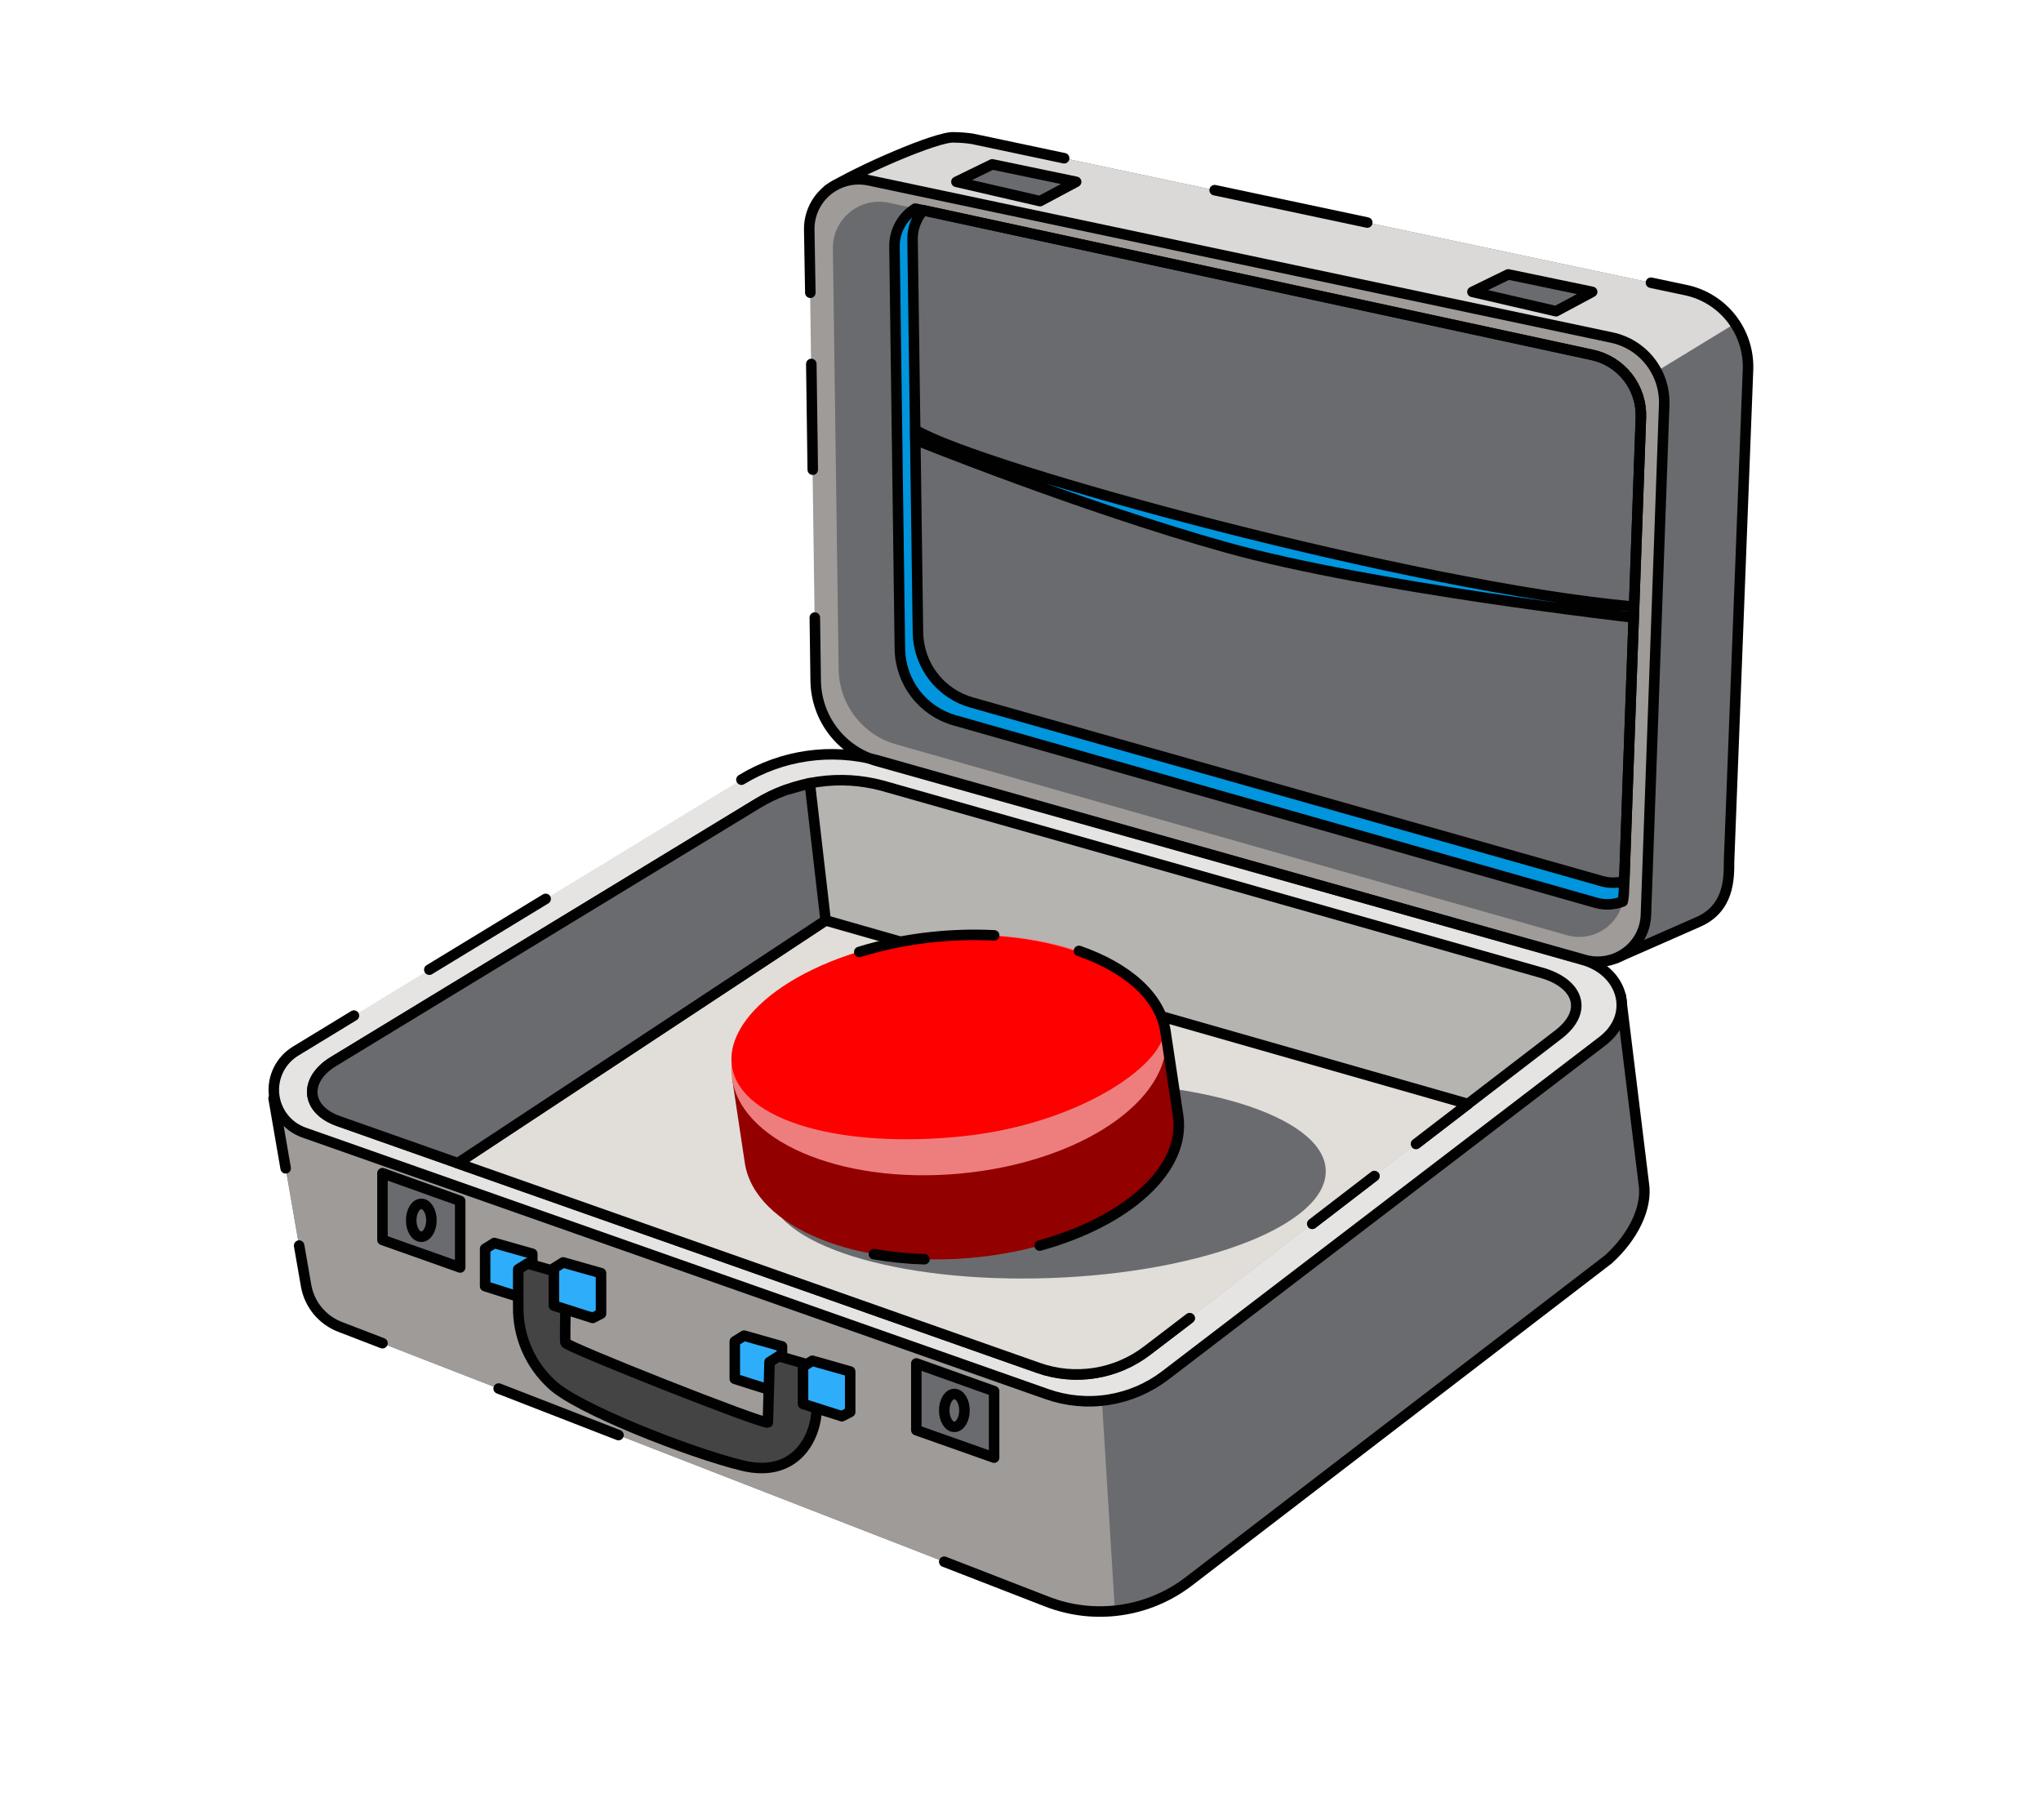 <svg width="194" height="173" viewBox="0 0 194 173" fill="none" xmlns="http://www.w3.org/2000/svg">
<path d="M160.277 27.574L92.42 13.19C91.851 13.106 91.278 13.061 90.703 13.056C89.161 12.906 81.486 16.271 78.848 17.95C77.183 18.981 81.578 24.2 85.053 27.889L85.567 66.391L149.204 84.594L153.615 91.055L161.372 87.644C164.354 86.371 164.359 83.558 164.359 81.873L166.163 35.086C166.215 33.342 165.654 31.634 164.578 30.262C163.502 28.889 161.98 27.938 160.277 27.574V27.574Z" fill="#6A6B6E"/>
<path d="M164.929 30.738C163.851 29.114 162.181 27.978 160.277 27.574L92.42 13.19C91.851 13.106 91.278 13.061 90.703 13.056C89.161 12.906 81.486 16.271 78.848 17.95C77.183 18.981 81.578 24.2 85.053 27.889L85.084 30.12L149.857 39.934L164.929 30.738Z" fill="#DBD9D7"/>
<path d="M129.962 21.15L115.455 18.074" stroke="#010101" stroke-linecap="round" stroke-linejoin="round"/>
<path d="M101.149 15.039L92.409 13.19C91.841 13.106 91.267 13.061 90.693 13.056C89.15 12.906 81.475 16.271 78.838 17.95C77.172 18.981 81.568 24.2 85.043 27.889L85.557 66.391L149.194 84.594L153.604 91.055L161.362 87.644C164.343 86.371 164.349 83.558 164.349 81.873L166.153 35.086C166.204 33.34 165.642 31.632 164.564 30.259C163.486 28.886 161.962 27.936 160.257 27.574L156.925 26.869" stroke="#010101" stroke-linecap="round" stroke-linejoin="round"/>
<path d="M156.236 112.477L154.057 94.707L129.176 99.767L132.317 104.605L76.525 90.163L51.299 105.063L41.018 98.515L26.007 104.393L29.091 122.251C29.255 123.117 29.638 123.927 30.203 124.603C30.768 125.278 31.497 125.797 32.32 126.11L99.498 152.216C101.723 153.08 104.133 153.356 106.495 153.018C108.857 152.68 111.093 151.738 112.988 150.284L152.869 119.68C155.218 117.557 156.606 114.785 156.236 112.477Z" fill="#6A6B6E"/>
<path d="M104.356 126.939L29.477 103.044L26.017 104.399L29.102 122.256C29.265 123.122 29.648 123.932 30.213 124.608C30.779 125.284 31.507 125.802 32.33 126.115L99.509 152.221C101.565 153.019 103.782 153.314 105.976 153.082L104.356 126.939Z" fill="#9F9B98"/>
<path d="M89.752 148.424L99.519 152.216C101.744 153.08 104.153 153.356 106.516 153.018C108.878 152.68 111.114 151.738 113.008 150.284L152.89 119.68C155.224 117.557 156.612 114.785 156.241 112.467L154.062 94.697L129.181 99.757L132.322 104.594L76.525 90.163L51.299 105.063L41.018 98.515L26.007 104.393L27.153 111.035" stroke="#010101" stroke-linecap="round" stroke-linejoin="round"/>
<path d="M47.398 131.963L58.789 136.389" stroke="#010101" stroke-linecap="round" stroke-linejoin="round"/>
<path d="M28.433 118.377L29.107 122.251C29.27 123.117 29.653 123.927 30.218 124.603C30.784 125.278 31.512 125.797 32.335 126.11L36.355 127.656" stroke="#010101" stroke-linecap="round" stroke-linejoin="round"/>
<path d="M83.387 72.331L150.623 91.23C151.291 91.417 151.993 91.45 152.676 91.326C153.359 91.203 154.005 90.925 154.566 90.515C155.127 90.105 155.587 89.573 155.913 88.959C156.239 88.344 156.421 87.664 156.447 86.969L158.185 38.466C158.237 36.985 157.767 35.533 156.857 34.366C155.947 33.198 154.655 32.39 153.208 32.083L82.606 17.141C81.915 16.994 81.199 17.005 80.512 17.173C79.825 17.341 79.185 17.662 78.639 18.112C78.093 18.562 77.655 19.129 77.357 19.772C77.06 20.415 76.91 21.116 76.92 21.825L77.512 64.722C77.542 66.455 78.13 68.133 79.189 69.504C80.248 70.876 81.72 71.867 83.387 72.331V72.331Z" fill="#9F9B98"/>
<path d="M85.187 70.745L148.932 88.88C149.555 89.056 150.21 89.088 150.847 88.973C151.484 88.859 152.087 88.6 152.61 88.217C153.133 87.835 153.562 87.338 153.865 86.765C154.168 86.191 154.338 85.556 154.36 84.908L155.969 39.672C156.019 38.293 155.582 36.941 154.736 35.852C153.89 34.764 152.689 34.01 151.343 33.721L84.472 19.269C83.827 19.13 83.159 19.139 82.518 19.295C81.877 19.451 81.279 19.749 80.77 20.169C80.26 20.588 79.851 21.118 79.573 21.717C79.296 22.317 79.157 22.972 79.167 23.633L79.717 63.635C79.741 65.253 80.287 66.819 81.272 68.101C82.258 69.382 83.632 70.31 85.187 70.745V70.745Z" fill="#6A6B6E"/>
<path d="M28.885 107.645L99.524 132.499C101.398 133.158 103.406 133.34 105.367 133.029C107.329 132.718 109.182 131.923 110.761 130.716L152.298 98.958C155.532 96.49 154.303 92.26 150.381 91.194L83.362 72.254C81.2 71.673 78.944 71.536 76.729 71.853C74.514 72.17 72.386 72.934 70.474 74.099L28.084 99.906C27.388 100.328 26.826 100.94 26.464 101.671C26.102 102.401 25.954 103.219 26.038 104.03C26.122 104.841 26.434 105.611 26.939 106.251C27.443 106.891 28.118 107.374 28.885 107.645V107.645Z" fill="#E5E4E3"/>
<path d="M32.176 106.563L98.702 130.005C100.424 130.61 102.269 130.777 104.072 130.491C105.874 130.205 107.578 129.475 109.029 128.367L148.099 98.345C151.065 96.078 149.996 93.394 146.392 92.425L83.861 74.665C81.878 74.132 79.808 74.007 77.775 74.299C75.743 74.59 73.791 75.291 72.037 76.361L31.688 100.89C28.845 102.621 29.03 105.455 32.176 106.563Z" fill="#B5B4B1"/>
<path d="M151.332 33.736L86.996 19.826C86.385 20.206 85.883 20.737 85.537 21.369C85.191 22.001 85.014 22.712 85.022 23.432L85.536 61.661C85.557 63.208 86.076 64.706 87.017 65.931C87.957 67.157 89.268 68.045 90.754 68.462L151.672 85.794C152.518 86.036 153.421 85.994 154.242 85.676C154.297 85.421 154.332 85.163 154.345 84.903L155.969 39.672C156.015 38.294 155.575 36.944 154.727 35.859C153.879 34.774 152.678 34.023 151.332 33.736Z" fill="#0095DD"/>
<path d="M124.729 116.305L130.636 111.766" stroke="#010101" stroke-linecap="round" stroke-linejoin="round"/>
<path d="M134.594 108.711L148.109 98.335C151.075 96.067 150.006 93.383 146.402 92.415L83.86 74.665C81.877 74.132 79.807 74.007 77.775 74.299C75.743 74.59 73.791 75.291 72.037 76.361L31.687 100.89C28.844 102.621 29.029 105.455 32.201 106.557L98.701 130.005C100.424 130.61 102.269 130.777 104.072 130.491C105.874 130.205 107.578 129.475 109.029 128.367L113.08 125.275" stroke="#010101" stroke-linecap="round" stroke-linejoin="round"/>
<path d="M33.641 96.521L28.084 99.906C27.391 100.329 26.832 100.941 26.472 101.67C26.111 102.399 25.965 103.215 26.049 104.024C26.133 104.833 26.444 105.601 26.946 106.24C27.448 106.879 28.12 107.363 28.885 107.634L99.524 132.499C101.398 133.158 103.406 133.34 105.367 133.029C107.329 132.718 109.182 131.923 110.761 130.716L152.298 98.958C155.532 96.49 154.303 92.26 150.381 91.194L83.362 72.254C81.201 71.673 78.944 71.536 76.729 71.853C74.514 72.17 72.386 72.934 70.474 74.099" stroke="#010101" stroke-linecap="round" stroke-linejoin="round"/>
<path d="M51.865 85.428L40.807 92.157" stroke="#010101" stroke-linecap="round" stroke-linejoin="round"/>
<path d="M92.404 66.777L152.267 83.743C152.962 83.937 153.696 83.937 154.391 83.743L155.969 39.672C156.019 38.293 155.582 36.941 154.736 35.852C153.89 34.764 152.688 34.01 151.342 33.721L87.767 19.98C87.098 20.733 86.732 21.708 86.739 22.716L87.253 60.126C87.278 61.644 87.794 63.113 88.722 64.312C89.651 65.511 90.943 66.376 92.404 66.777V66.777Z" fill="#6A6B6E"/>
<path d="M92.404 66.777L152.267 83.743C152.962 83.937 153.696 83.937 154.391 83.743L155.969 39.672C156.019 38.293 155.582 36.941 154.736 35.852C153.89 34.764 152.688 34.01 151.342 33.721L87.767 19.98C87.098 20.733 86.732 21.708 86.739 22.716L87.253 60.126C87.278 61.644 87.794 63.113 88.722 64.312C89.651 65.511 90.943 66.376 92.404 66.777V66.777Z" stroke="#010101" stroke-linecap="round" stroke-linejoin="round"/>
<path d="M151.332 33.736L86.996 19.826C86.385 20.206 85.883 20.737 85.537 21.369C85.191 22.001 85.014 22.712 85.022 23.432L85.536 61.661C85.557 63.208 86.076 64.706 87.017 65.931C87.957 67.157 89.268 68.045 90.754 68.462L151.671 85.794C152.518 86.036 153.421 85.994 154.242 85.676C154.297 85.421 154.332 85.163 154.345 84.903L155.969 39.672C156.015 38.294 155.575 36.944 154.727 35.859C153.879 34.774 152.678 34.023 151.332 33.736V33.736Z" stroke="#010101" stroke-linecap="round" stroke-linejoin="round"/>
<path d="M77.45 58.694L77.532 64.701C77.556 66.436 78.14 68.116 79.195 69.491C80.25 70.866 81.721 71.863 83.387 72.331L150.623 91.23C151.291 91.417 151.993 91.45 152.676 91.326C153.359 91.203 154.005 90.925 154.566 90.515C155.127 90.105 155.587 89.573 155.913 88.959C156.239 88.344 156.421 87.664 156.447 86.969L158.185 38.466C158.237 36.985 157.767 35.533 156.857 34.366C155.947 33.198 154.655 32.39 153.208 32.083L82.606 17.141C81.915 16.994 81.199 17.005 80.512 17.173C79.825 17.341 79.185 17.662 78.639 18.112C78.093 18.562 77.655 19.129 77.357 19.772C77.06 20.415 76.91 21.116 76.92 21.825L77.023 27.822" stroke="#010101" stroke-linecap="round" stroke-linejoin="round"/>
<path d="M77.116 34.592L77.254 44.639" stroke="#010101" stroke-linecap="round" stroke-linejoin="round"/>
<path d="M139.534 104.929L78.478 87.474L43.485 110.55L98.702 130.005C100.424 130.61 102.269 130.777 104.072 130.491C105.874 130.205 107.578 129.475 109.029 128.367L139.534 104.929Z" fill="#E1DED9"/>
<path d="M134.594 108.711L139.534 104.919L78.478 87.474L43.485 110.55L98.702 130.005C100.424 130.61 102.269 130.777 104.072 130.491C105.874 130.205 107.578 129.475 109.029 128.367L113.08 125.275" stroke="#010101" stroke-linecap="round" stroke-linejoin="round"/>
<path d="M124.729 116.305L130.636 111.766" stroke="#010101" stroke-linecap="round" stroke-linejoin="round"/>
<path d="M78.478 87.474L76.972 74.433L74.576 75.119C73.681 75.449 72.821 75.865 72.006 76.361L31.687 100.89C28.844 102.621 29.029 105.455 32.201 106.557L43.511 110.545L78.478 87.474Z" fill="#6A6B6E"/>
<path d="M78.478 87.474L76.972 74.433L74.576 75.119C73.681 75.449 72.821 75.865 72.006 76.361L31.687 100.89C28.844 102.621 29.029 105.455 32.201 106.557L43.511 110.545L78.478 87.474Z" stroke="#010101" stroke-linecap="round" stroke-linejoin="round"/>
<path d="M87.012 40.867C93.33 44.613 134.661 55.808 155.193 57.648V58.678C155.193 58.678 130.317 55.865 116.602 52.037C102.886 48.209 87.012 41.8 87.012 41.8V40.867Z" fill="#0095DD"/>
<path d="M87.012 40.867C93.33 44.613 134.661 55.808 155.193 57.648V58.678C155.193 58.678 130.317 55.865 116.602 52.037C102.886 48.209 87.012 41.8 87.012 41.8V40.867Z" stroke="#010101" stroke-linecap="round" stroke-linejoin="round"/>
<path d="M46.991 118.134L50.595 119.155V122.998L49.803 123.405L46.112 122.236V118.681L46.991 118.134Z" fill="#2EADFA"/>
<path d="M70.726 126.939L74.33 127.96V131.808L73.538 132.215L69.842 131.041V127.491L70.726 126.939Z" fill="#2EADFA"/>
<path d="M46.991 118.134L50.595 119.155V122.998L49.803 123.405L46.112 122.236V118.681L46.991 118.134Z" stroke="#010101" stroke-linecap="round" stroke-linejoin="round"/>
<path d="M70.726 126.939L74.33 127.96V131.808L73.538 132.215L69.842 131.041V127.491L70.726 126.939Z" stroke="#010101" stroke-linecap="round" stroke-linejoin="round"/>
<path d="M77.625 132.215V129.923L74.026 128.892L73.147 129.443L72.988 135.188C72.525 135.399 53.792 127.975 53.741 127.609C53.69 127.243 53.741 124.956 53.741 124.956V121.112L50.142 120.082L49.258 120.633V124.183C49.239 125.567 49.512 126.939 50.06 128.21C50.607 129.481 51.417 130.621 52.435 131.556C54.712 133.792 65.462 138.042 70.561 139.284C75.661 140.526 77.625 136.579 77.625 133.766C77.625 133.369 77.625 132.22 77.625 132.22V132.215Z" fill="#444445"/>
<path d="M77.625 132.215V129.923L74.026 128.892L73.147 129.443L72.988 135.188C72.525 135.399 53.792 127.975 53.741 127.609C53.69 127.243 53.741 124.956 53.741 124.956V121.112L50.142 120.082L49.258 120.633V124.183C49.239 125.567 49.512 126.939 50.06 128.21C50.607 129.481 51.417 130.621 52.435 131.556C54.712 133.792 65.462 138.042 70.561 139.284C75.661 140.526 77.625 136.579 77.625 133.766C77.625 133.369 77.625 132.22 77.625 132.22V132.215Z" stroke="#010101" stroke-linecap="round" stroke-linejoin="round"/>
<path d="M87.099 129.577L94.492 132.215V138.532L87.099 135.92V129.577Z" fill="#6A6B6E"/>
<path d="M36.355 111.498L43.742 114.136V120.458L36.355 117.841V111.498Z" fill="#6A6B6E"/>
<path d="M87.099 129.577L94.492 132.215V138.532L87.099 135.92V129.577Z" stroke="#010101" stroke-linecap="round" stroke-linejoin="round"/>
<path d="M36.355 111.498L43.742 114.136V120.458L36.355 117.841V111.498Z" stroke="#010101" stroke-linecap="round" stroke-linejoin="round"/>
<path d="M90.713 135.605C91.244 135.605 91.674 134.906 91.674 134.044C91.674 133.182 91.244 132.483 90.713 132.483C90.182 132.483 89.751 133.182 89.751 134.044C89.751 134.906 90.182 135.605 90.713 135.605Z" stroke="#010101" stroke-linecap="round" stroke-linejoin="round"/>
<path d="M40.046 117.537C40.577 117.537 41.008 116.838 41.008 115.976C41.008 115.113 40.577 114.414 40.046 114.414C39.515 114.414 39.085 115.113 39.085 115.976C39.085 116.838 39.515 117.537 40.046 117.537Z" stroke="#010101" stroke-linecap="round" stroke-linejoin="round"/>
<path d="M90.908 17.28L94.311 15.621L102.29 17.28L98.856 19.115L90.908 17.28Z" fill="#6A6B6E"/>
<path d="M139.956 27.739L143.359 26.08L151.338 27.739L147.904 29.579L139.956 27.739Z" fill="#6A6B6E"/>
<path d="M90.908 17.28L94.311 15.621L102.29 17.28L98.856 19.115L90.908 17.28Z" stroke="#010101" stroke-linecap="round" stroke-linejoin="round"/>
<path d="M139.956 27.739L143.359 26.08L151.338 27.739L147.904 29.579L139.956 27.739Z" stroke="#010101" stroke-linecap="round" stroke-linejoin="round"/>
<path d="M99.894 121.461C114.504 120.934 126.197 116.344 126.013 111.208C125.829 106.073 113.836 102.336 99.227 102.863C84.618 103.39 72.924 107.98 73.108 113.115C73.293 118.251 85.285 121.987 99.894 121.461Z" fill="#6A6B6E"/>
<path d="M104.603 98.706C100.588 97.124 95.319 96.454 89.695 97.062C84.071 97.67 79.167 99.437 75.759 101.843L69.59 102.513L70.793 110.509C71.718 116.692 81.696 120.705 93.073 119.469C104.449 118.232 112.921 112.209 111.99 106.022L110.793 98.031L104.603 98.706Z" fill="#930000"/>
<path d="M91.205 111.539C102.605 110.499 111.389 104.612 110.824 98.389C110.259 92.166 100.559 87.964 89.159 89.004C77.758 90.044 68.975 95.931 69.54 102.154C70.105 108.377 79.805 112.579 91.205 111.539Z" fill="#EE7E7E"/>
<path d="M69.58 101.379C70.423 106.604 80.164 109.19 91.546 107.985C102.927 106.779 111.204 100.844 110.669 97.454C109.842 92.229 99.874 87.865 88.503 89.071C77.131 90.276 68.742 96.155 69.58 101.379Z" fill="#FE0000"/>
<path d="M94.497 88.896C92.497 88.796 90.493 88.855 88.503 89.071C86.187 89.317 83.901 89.786 81.676 90.472" stroke="#010101" stroke-linecap="round" stroke-linejoin="round"/>
<path d="M98.825 118.376C107.158 116.079 112.746 111.107 111.98 106.011L110.782 98.02C110.268 94.677 107.127 91.961 102.557 90.374" stroke="#010101" stroke-linecap="round" stroke-linejoin="round"/>
<path d="M83.069 119.191C84.656 119.467 86.26 119.628 87.87 119.675" stroke="#010101" stroke-linecap="round" stroke-linejoin="round"/>
<path d="M77.213 129.325L80.812 130.345V134.194L80.025 134.596L76.329 133.426V129.876L77.213 129.325Z" fill="#2EADFA"/>
<path d="M77.213 129.325L80.812 130.345V134.194L80.025 134.596L76.329 133.426V129.876L77.213 129.325Z" stroke="#010101" stroke-linecap="round" stroke-linejoin="round"/>
<path d="M53.525 119.979L57.129 120.999V124.848L56.337 125.255L52.646 124.08V120.53L53.525 119.979Z" fill="#2EADFA"/>
<path d="M53.525 119.979L57.129 120.999V124.848L56.337 125.255L52.646 124.08V120.53L53.525 119.979Z" stroke="#010101" stroke-linecap="round" stroke-linejoin="round"/>
</svg>
